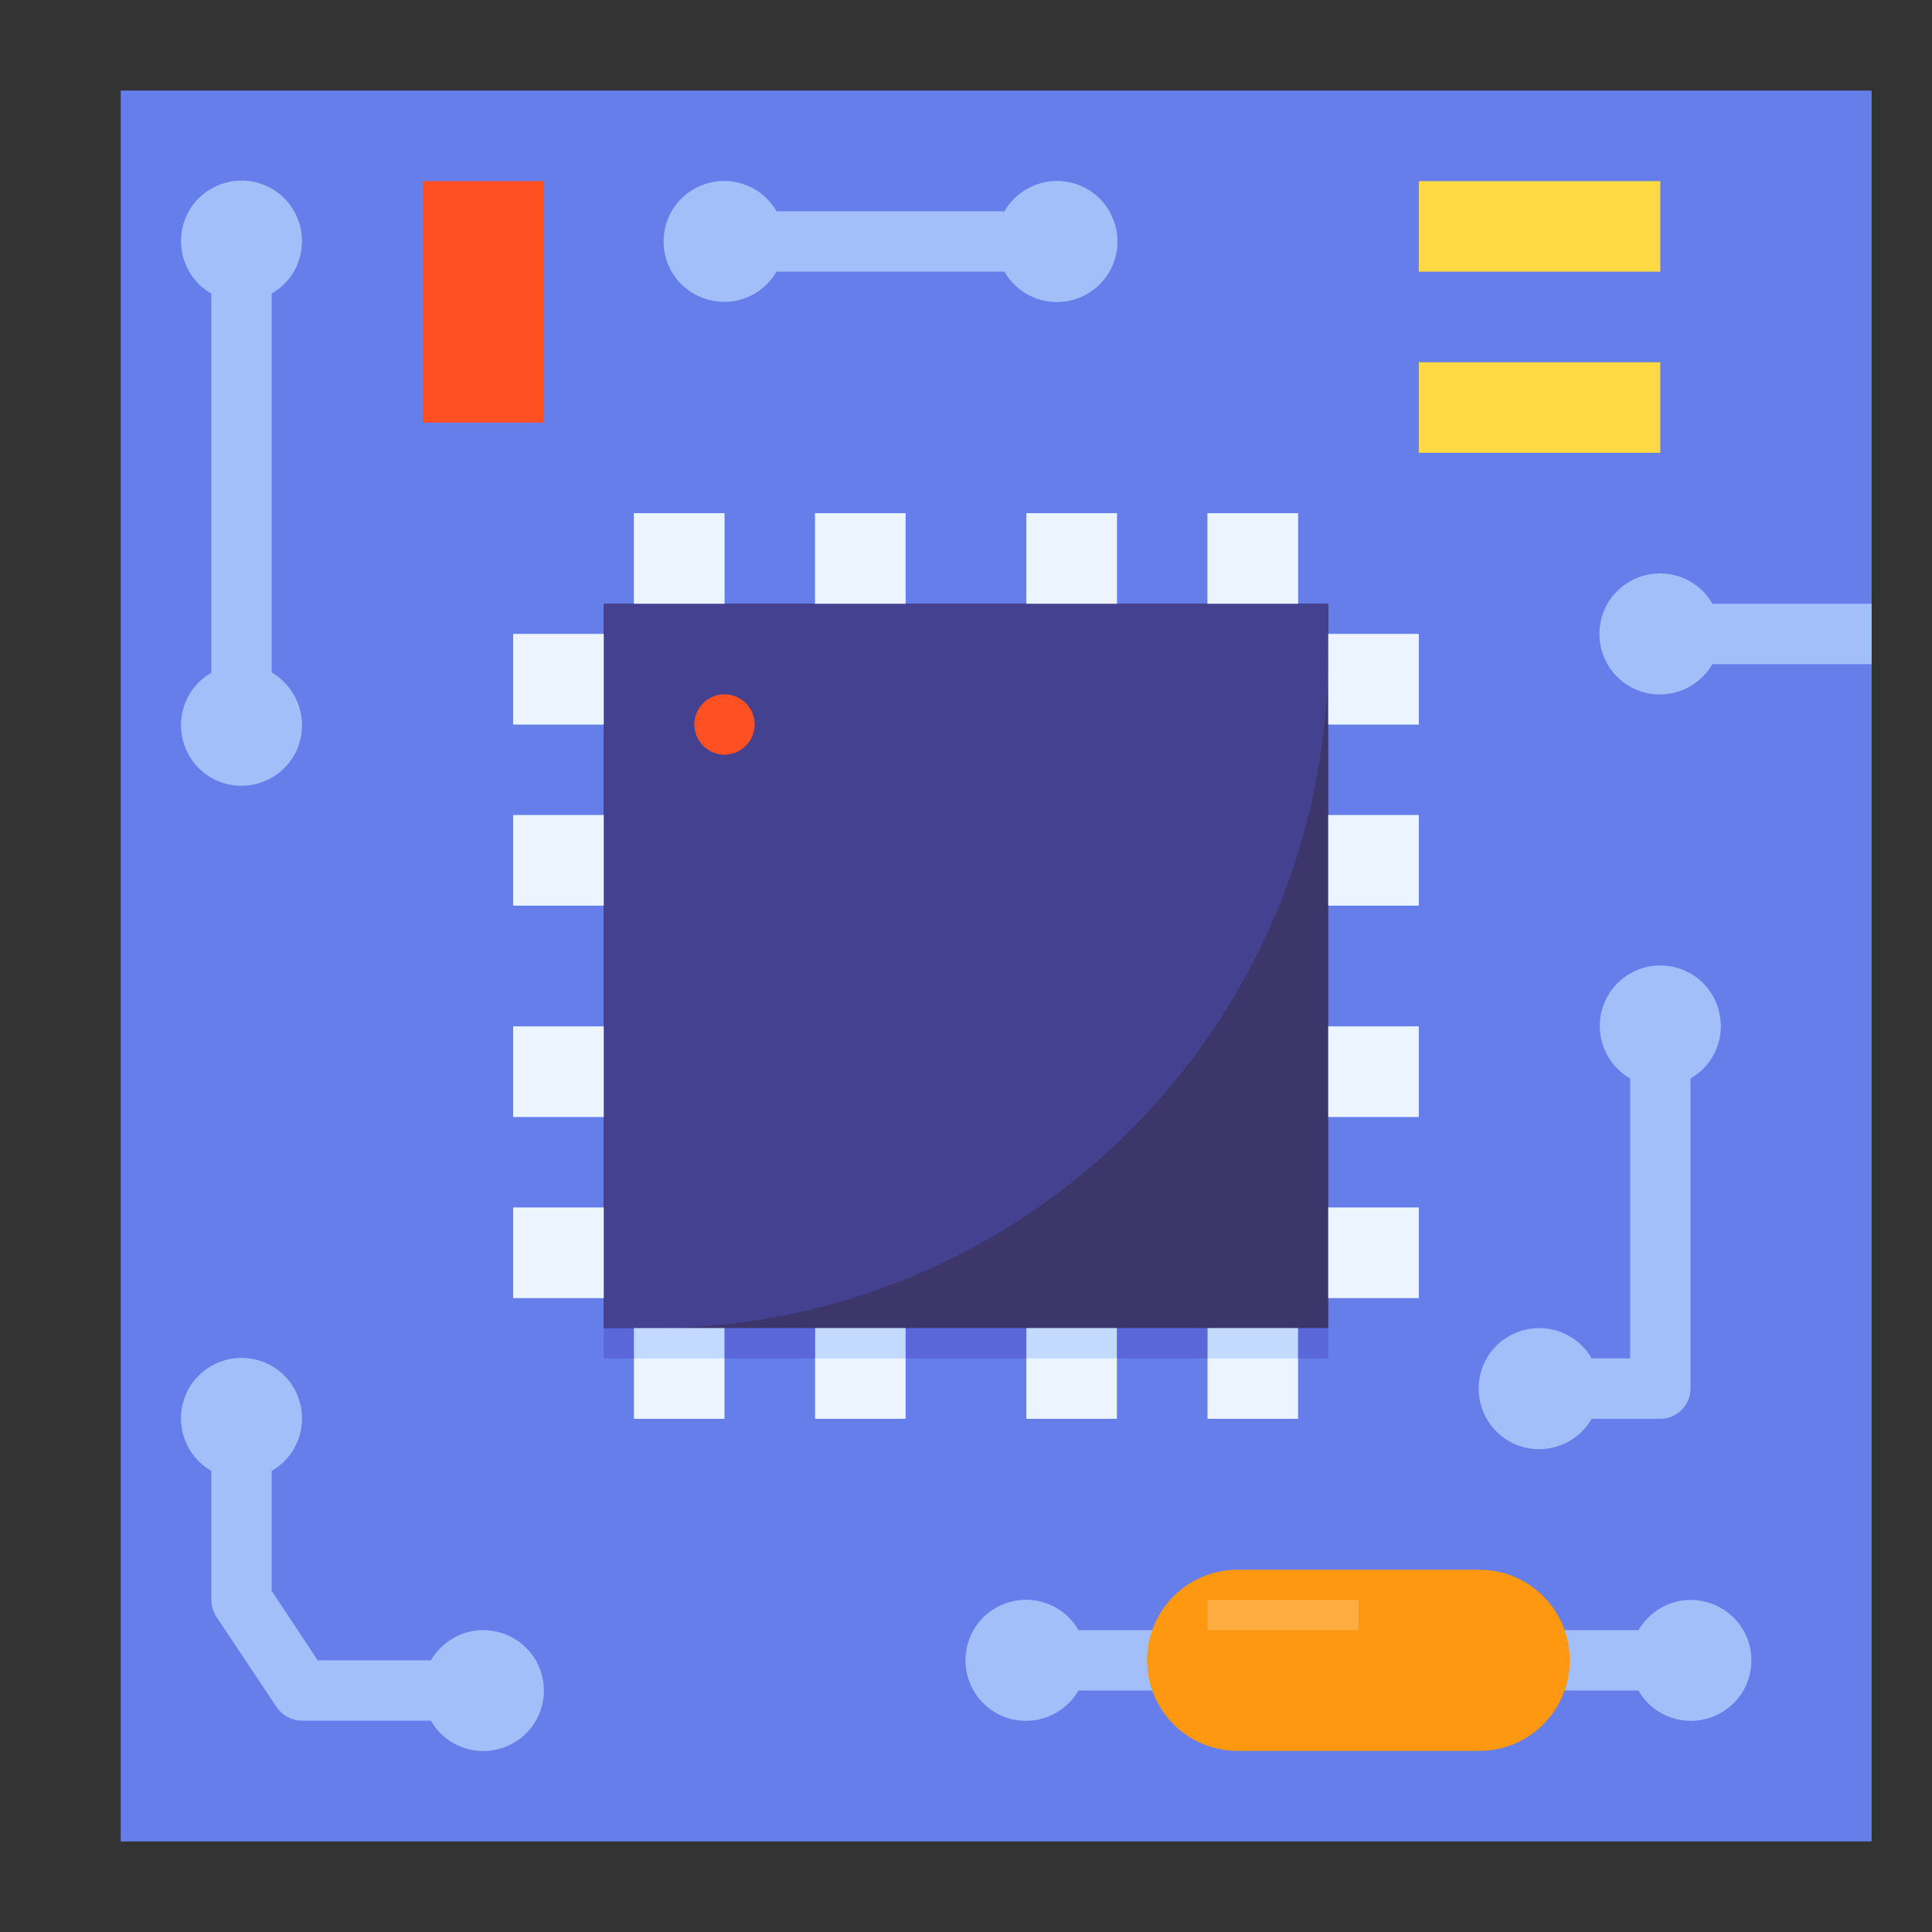 <?xml version="1.0" encoding="utf-8"?>
<!-- Generator: Adobe Illustrator 24.1.1, SVG Export Plug-In . SVG Version: 6.00 Build 0)  -->
<svg version="1.1" id="Layer_1" xmlns="http://www.w3.org/2000/svg" xmlns:xlink="http://www.w3.org/1999/xlink" x="0px" y="0px"
	 viewBox="0 0 512 512" style="enable-background:new 0 0 512 512;" xml:space="preserve">
<rect x="0" y="0" width="512" height="512" fill="#333333" stroke="none"/>
<style type="text/css">
	.st0{fill:#667EEA;}
	.st1{fill:#A3BFFA;}
	.st2{fill:#78B9EB;}
	.st3{fill:#FF9811;}
	.st4{fill:#FF5023;}
	.st5{fill:#FFDA44;}
	.st6{fill:#3C366B;}
	.st7{fill:#434190;}
	.st8{fill:#EBF4FF;}
	.st9{fill:#C3DAFE;}
	.st10{fill:#5A67D8;}
	.st11{fill:#FFAD41;}
</style>
<g id="Circuit-technology-electronics">
	<path class="st0" d="M32,24h464v464H32V24z"/>
	<path class="st1" d="M312,432h-26.2c-4.4-7.7-14.2-10.3-21.9-5.9s-10.3,14.2-5.9,21.9c4.4,7.7,14.2,10.3,21.9,5.9
		c2.4-1.4,4.5-3.4,5.9-5.9H312V432z"/>
	<path class="st1" d="M448,424c-5.7,0-10.9,3.1-13.8,8H408v16h26.2c4.4,7.7,14.2,10.3,21.9,5.9c7.7-4.4,10.3-14.2,5.9-21.9
		C459.1,427,453.7,424,448,424z"/>
	<path class="st1" d="M496,160h-42.2c-4.4-7.7-14.2-10.3-21.9-5.9c-7.7,4.4-10.3,14.2-5.9,21.9c4.4,7.7,14.2,10.3,21.9,5.9
		c2.4-1.4,4.5-3.4,5.9-5.9H496V160z"/>
	<path class="st2" d="M136,272h24v24h-24V272z"/>
	<path class="st2" d="M136,168h24v24h-24V168z"/>
	<path class="st2" d="M136,216h24v24h-24V216z"/>
	<path class="st2" d="M136,320h24v24h-24V320z"/>
	<path class="st1" d="M128,432c-5.7,0-10.9,3.1-13.8,8h-30L72,421.6v-31.8c7.7-4.4,10.3-14.2,5.9-21.9c-4.4-7.7-14.2-10.3-21.9-5.9
		c-7.7,4.4-10.3,14.2-5.9,21.9c1.4,2.4,3.4,4.5,5.9,5.9V424c0,1.6,0.5,3.1,1.3,4.4l16,24c1.5,2.2,4,3.6,6.7,3.6h34.2
		c4.4,7.7,14.2,10.3,21.9,5.9c7.7-4.4,10.3-14.2,5.9-21.9C139.1,435,133.7,432,128,432z"/>
	<path class="st2" d="M352,272h24v24h-24V272z"/>
	<path class="st2" d="M352,320h24v24h-24V320z"/>
	<path class="st2" d="M352,216h24v24h-24V216z"/>
	<path class="st2" d="M352,168h24v24h-24V168z"/>
	<path class="st3" d="M392,416c13.3,0,24,10.7,24,24s-10.7,24-24,24h-64c-13.3,0-24-10.7-24-24s10.7-24,24-24H392z"/>
	<path class="st2" d="M272,136h24v24h-24V136z"/>
	<path class="st2" d="M320,136h24v24h-24V136z"/>
	<path class="st2" d="M216,136h24v24h-24V136z"/>
	<path class="st2" d="M168,136h24v24h-24V136z"/>
	<path class="st1" d="M72,178.2V77.8c7.7-4.4,10.3-14.2,5.9-21.9c-4.4-7.7-14.2-10.3-21.9-5.9s-10.3,14.2-5.9,21.9
		c1.4,2.4,3.4,4.5,5.9,5.9v100.5c-7.7,4.4-10.3,14.2-5.9,21.9c4.4,7.7,14.2,10.3,21.9,5.9s10.3-14.2,5.9-21.9
		C76.5,181.7,74.4,179.6,72,178.2z"/>
	<path class="st4" d="M112,48h32v64h-32V48z"/>
	<path class="st5" d="M376,48h64v24h-64V48z"/>
	<path class="st5" d="M376,96h64v24h-64V96z"/>
	<path class="st6" d="M160,160h192v192H160V160z"/>
	<path class="st7" d="M160,160h192l0,0v12.9c0,98.9-80.2,179.1-179.1,179.1l0,0H160l0,0V160L160,160z"/>
	<g>
		<path class="st8" d="M168,136h24v24h-24V136z"/>
		<path class="st8" d="M216,136h24v24h-24V136z"/>
		<path class="st8" d="M272,136h24v24h-24V136z"/>
		<path class="st8" d="M320,136h24v24h-24V136z"/>
		<path class="st8" d="M352,168h24v24h-24V168z"/>
		<path class="st8" d="M352,216h24v24h-24V216z"/>
		<path class="st8" d="M352,272h24v24h-24V272z"/>
		<path class="st8" d="M352,320h24v24h-24V320z"/>
		<path class="st8" d="M272,352h24v24h-24V352z"/>
		<path class="st8" d="M320,352h24v24h-24V352z"/>
		<path class="st8" d="M216,352h24v24h-24V352z"/>
		<path class="st8" d="M168,352h24v24h-24V352z"/>
		<path class="st8" d="M136,320h24v24h-24V320z"/>
		<path class="st8" d="M136,272h24v24h-24V272z"/>
		<path class="st8" d="M136,216h24v24h-24V216z"/>
		<path class="st8" d="M136,168h24v24h-24V168z"/>
	</g>
	<circle class="st4" cx="192" cy="192" r="8"/>
	<path class="st1" d="M432,285.8V360h-10.2c-4.4-7.7-14.2-10.3-21.9-5.9s-10.3,14.2-5.9,21.9c4.4,7.7,14.2,10.3,21.9,5.9
		c2.4-1.4,4.5-3.4,5.9-5.9H440c4.4,0,8-3.6,8-8v-82.2c7.7-4.4,10.3-14.2,5.9-21.9s-14.2-10.3-21.9-5.9c-7.7,4.4-10.3,14.2-5.9,21.9
		C427.5,282.4,429.6,284.4,432,285.8z"/>
	<path class="st1" d="M192,80c5.7,0,10.9-3.1,13.8-8h60.4c4.4,7.7,14.2,10.3,21.9,5.9c7.7-4.4,10.3-14.2,5.9-21.9
		c-4.4-7.7-14.2-10.3-21.9-5.9c-2.4,1.4-4.5,3.4-5.9,5.9h-60.4c-4.4-7.7-14.2-10.3-21.9-5.9s-10.3,14.2-5.9,21.9
		C180.9,77,186.3,80,192,80z"/>
	<path class="st9" d="M168,352h24v8h-24V352z"/>
	<path class="st9" d="M216,352h24v8h-24V352z"/>
	<path class="st9" d="M272,352h24v8h-24V352z"/>
	<path class="st9" d="M320,352h24v8h-24V352z"/>
	<path class="st10" d="M296,352h24v8h-24V352z"/>
	<path class="st10" d="M344,352h8v8h-8V352z"/>
	<path class="st10" d="M240,352h32v8h-32V352z"/>
	<path class="st10" d="M192,352h24v8h-24V352z"/>
	<path class="st10" d="M160,352h8v8h-8V352z"/>
	<path class="st11" d="M320,424h40v8h-40V424z"/>
</g>
</svg>
